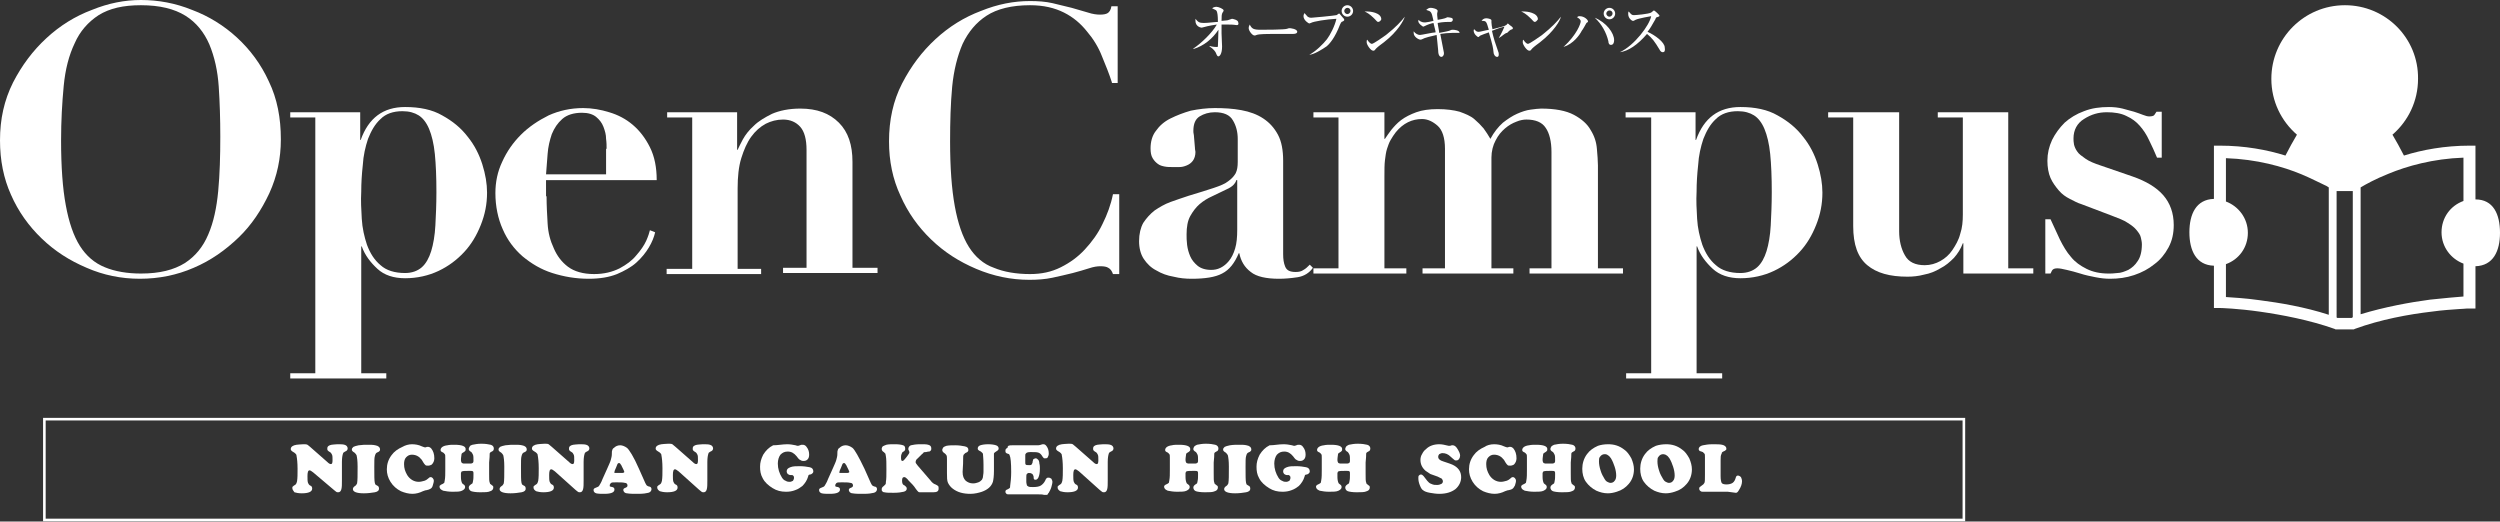 <?xml version="1.0" encoding="utf-8"?>
<!-- Generator: Adobe Illustrator 26.0.3, SVG Export Plug-In . SVG Version: 6.00 Build 0)  -->
<svg version="1.1" xmlns="http://www.w3.org/2000/svg" xmlns:xlink="http://www.w3.org/1999/xlink" x="0px" y="0px"
	 viewBox="0 0 478.9 99.9" style="enable-background:new 0 0 478.9 99.9;" xml:space="preserve">
<rect x="0" y="0" width="478.9" height="99.9" fill="#333333" stroke="none"/>
<style type="text/css">
	.st0{fill:#FFFFFF;}
	.st1{fill:none;stroke:#FFFFFF;stroke-width:0.5;stroke-miterlimit:10;}
</style>
<g id="レイヤー_1">
</g>
<g id="アイコン">
	<path class="st0" d="M474.2,38.2V27.9h-1.1c-4.8,0-9.1,0.8-12.6,1.9c-0.7-1.4-1.5-2.8-2.2-4c3-2.6,4.9-6.4,4.9-10.7
		C463.3,7.3,457,1,449.2,1c-7.8,0-14.1,6.3-14.1,14.1c0,4.3,1.9,8.1,4.9,10.7c-0.7,1.2-1.5,2.6-2.2,4c-3.5-1.1-7.8-1.9-12.6-1.9
		h-1.1v10.2c-3.4,0.1-4.7,2.9-4.7,6.4c0,3.5,1.3,6.3,4.7,6.4V59l1.1,0l0,0c0.3,0,3.5,0.1,7.7,0.7c4.2,0.6,9.5,1.6,14.3,3.3l0.2,0.1
		h3.5l0.2-0.1c4.9-1.8,10.4-2.8,14.7-3.3c2.1-0.3,4-0.4,5.3-0.5c0.6,0,1.2-0.1,1.5-0.1c0.2,0,0.3,0,0.4,0c0,0,0.1,0,0.1,0l0,0l1.1,0
		v-8.1c3.4-0.1,4.7-2.9,4.7-6.4C478.9,41,477.6,38.2,474.2,38.2z M446.1,60.3c-4.6-1.5-9.4-2.3-13.3-2.8c-2.8-0.4-5.1-0.5-6.4-0.6
		v-6.3c2.5-0.9,4.2-3.2,4.2-6s-1.8-5.1-4.2-6v-8.3c5.9,0.2,10.9,1.6,14.5,3.1c1.9,0.8,3.4,1.6,4.5,2.1c0.3,0.1,0.5,0.3,0.7,0.4V60.3
		z M450.7,60.8c-0.1,0-0.1,0-0.2,0.1h-2.7c-0.1,0-0.1,0-0.2-0.1V36.6h3.1V60.8z M471.9,38.5c-2.5,0.9-4.2,3.2-4.2,6s1.8,5.1,4.2,6
		v6.3c-1.3,0.1-3.6,0.3-6.4,0.6c-3.8,0.5-8.7,1.4-13.3,2.8V35.9c1-0.6,2.8-1.6,5.3-2.6c3.6-1.5,8.6-2.9,14.4-3.1V38.5z"/>
</g>
<g id="ページ_x5F_文字">
	<rect x="8.5" y="80.3" class="st1" width="367.7" height="19.3"/>
	<g>
		<g>
			<path class="st0" d="M2.5,15.8c1.7-3.3,3.8-6.1,6.4-8.5c2.6-2.4,5.5-4.2,8.7-5.4C20.8,0.6,23.9,0,27,0c3.3,0,6.6,0.6,9.8,1.9
				c3.2,1.2,6.1,3,8.6,5.3c2.5,2.3,4.6,5.1,6.1,8.4c1.6,3.3,2.3,7,2.3,11.1c0,3.6-0.7,7-2.2,10.3c-1.5,3.2-3.4,6.1-5.9,8.5
				c-2.5,2.4-5.3,4.4-8.6,5.8c-3.2,1.4-6.7,2.1-10.3,2.1c-3.6,0-7-0.7-10.2-2.1c-3.3-1.4-6.1-3.2-8.6-5.6c-2.5-2.4-4.5-5.2-5.9-8.4
				C0.7,34.2,0,30.7,0,26.9C0,22.8,0.8,19.2,2.5,15.8z M12.6,39.3c0.6,3.3,1.5,5.9,2.7,7.8c1.2,1.9,2.8,3.3,4.8,4.1
				c1.9,0.8,4.3,1.2,6.9,1.2c3.6,0,6.3-0.7,8.4-2c2-1.3,3.5-3.1,4.5-5.5c1-2.3,1.6-5.1,1.9-8.3c0.3-3.2,0.4-6.7,0.4-10.4
				c0-3.4-0.1-6.6-0.3-9.6c-0.2-3-0.8-5.7-1.8-8.1c-1-2.3-2.5-4.2-4.6-5.5C33.4,1.7,30.6,1,27,1c-3.4,0-6,0.6-8.1,1.9
				c-2,1.3-3.6,3.1-4.6,5.4c-1.1,2.3-1.8,5-2.1,8.2c-0.3,3.2-0.5,6.6-0.5,10.4C11.7,31.9,12,36.1,12.6,39.3z"/>
			<path class="st0" d="M55.6,22.5v-1H69v5.3h0.1c1.5-4.2,4.3-6.3,8.5-6.3c2.8,0,5.2,0.5,7.1,1.6c2,1.1,3.6,2.4,4.9,4.1
				c1.3,1.6,2.2,3.4,2.8,5.3c0.6,1.9,0.9,3.7,0.9,5.4c0,2.2-0.4,4.2-1.2,6.2c-0.8,2-1.8,3.7-3.2,5.2c-1.4,1.5-3,2.7-4.9,3.6
				c-1.9,0.9-4.1,1.4-6.4,1.4c-2.2,0-4-0.6-5.3-1.8c-1.3-1.2-2.4-2.6-3-4.3h-0.1v24.3H74v1H55.6v-1h4.8v-49H55.6z M69.3,41.9
				c0.1,1.8,0.5,3.5,1,5c0.6,1.6,1.4,2.9,2.6,3.9c1.1,1,2.7,1.5,4.7,1.5c1.3,0,2.4-0.4,3.2-1.1c0.8-0.7,1.4-1.8,1.8-3.1
				c0.4-1.3,0.7-3,0.8-4.9c0.1-1.9,0.2-4,0.2-6.4c0-2.9-0.1-5.3-0.3-7.3c-0.2-2-0.6-3.6-1.1-4.8c-0.5-1.2-1.2-2.1-2-2.6
				c-0.8-0.5-1.8-0.8-3.1-0.8c-1.8,0-3.2,0.5-4.2,1.5c-1.1,1-1.8,2.3-2.4,3.8c-0.5,1.5-0.9,3.2-1,5c-0.2,1.8-0.3,3.5-0.3,5.1
				C69.1,38.5,69.2,40.1,69.3,41.9z"/>
			<path class="st0" d="M104.7,37.6c0,1.7,0.1,3.5,0.2,5.2c0.1,1.8,0.5,3.3,1.2,4.8c0.6,1.4,1.5,2.6,2.7,3.5c1.2,0.9,2.9,1.4,5,1.4
				c1.9,0,3.5-0.4,4.9-1.1c1.3-0.7,2.4-1.5,3.2-2.5c0.8-0.9,1.5-1.9,1.9-2.8c0.4-0.9,0.6-1.6,0.7-2l1,0.4c-0.2,0.9-0.6,1.9-1.2,2.9
				c-0.6,1-1.4,2-2.4,2.9c-1,0.9-2.3,1.6-3.7,2.2c-1.5,0.6-3.3,0.9-5.4,0.9c-2.5,0-4.8-0.4-7-1.1c-2.2-0.7-4-1.8-5.7-3.2
				c-1.6-1.4-2.9-3.1-3.8-5.2c-0.9-2-1.4-4.4-1.4-6.9c0-2.1,0.4-4.1,1.3-6c0.9-2,2.1-3.7,3.6-5.2c1.5-1.5,3.3-2.7,5.3-3.7
				c2-0.9,4.2-1.4,6.6-1.4c1.7,0,3.4,0.3,5,0.8c1.7,0.5,3.2,1.3,4.5,2.4c1.3,1.1,2.4,2.5,3.3,4.3c0.9,1.8,1.3,3.9,1.3,6.3h-21.2
				V37.6z M116.2,28.5c0-0.5,0-1.2-0.1-1.9c0-0.8-0.2-1.5-0.5-2.3c-0.3-0.8-0.8-1.4-1.4-1.9c-0.6-0.5-1.5-0.8-2.7-0.8
				c-1.6,0-2.9,0.4-3.8,1.2c-0.9,0.8-1.5,1.7-2,2.9c-0.4,1.2-0.7,2.4-0.8,3.8c-0.1,1.4-0.2,2.7-0.3,3.9h11.5V28.5z"/>
			<path class="st0" d="M132.6,51.4V22.5h-4.8v-1h13.4v7.2h0.1c0.2-0.4,0.5-1.1,1-2c0.5-0.9,1.2-1.8,2.1-2.6
				c0.9-0.9,2.1-1.6,3.5-2.3c1.4-0.6,3.2-1,5.4-1c3.2,0,5.6,0.9,7.4,2.7c1.8,1.8,2.6,4.3,2.6,7.5v20.3h4.8v1h-18.1v-1h4.5V28.7
				c0-2-0.4-3.5-1.2-4.4c-0.8-0.9-1.9-1.4-3.3-1.4c-1.2,0-2.3,0.3-3.3,0.8c-1.1,0.6-2,1.4-2.8,2.5c-0.8,1.1-1.4,2.5-1.9,4.1
				c-0.5,1.6-0.7,3.6-0.7,5.8v15.4h4.5v1h-18.1v-1H132.6z"/>
			<path class="st0" d="M213,15.8c-0.5-1.6-1.2-3.3-1.9-5c-0.7-1.8-1.7-3.4-2.9-4.8c-1.2-1.5-2.6-2.7-4.4-3.6
				C202,1.5,199.9,1,197.3,1C193.8,1,191,1.7,189,3c-2,1.3-3.5,3.1-4.6,5.4c-1,2.3-1.7,5.1-2,8.2c-0.3,3.2-0.4,6.7-0.4,10.5
				c0,5,0.3,9.1,0.9,12.4c0.6,3.3,1.5,5.9,2.7,7.8c1.2,1.9,2.8,3.3,4.8,4c1.9,0.8,4.3,1.2,6.9,1.2c2.2,0,4.1-0.4,5.9-1.3
				c1.8-0.9,3.3-2,4.6-3.4c1.3-1.4,2.5-3,3.4-4.9c0.9-1.8,1.6-3.7,2-5.7h1.2v15.3h-1.2c-0.2-0.6-0.5-1-0.9-1.2
				c-0.3-0.2-0.8-0.3-1.5-0.3c-0.6,0-1.3,0.1-2.2,0.4c-0.9,0.3-2,0.6-3.1,0.9c-1.2,0.3-2.5,0.6-3.9,0.9c-1.4,0.3-2.9,0.4-4.4,0.4
				c-3.5,0-6.9-0.7-10.2-2.1c-3.3-1.4-6.1-3.2-8.6-5.6c-2.5-2.4-4.5-5.2-5.9-8.4c-1.5-3.2-2.2-6.7-2.2-10.4c0-4.1,0.8-7.8,2.5-11.1
				c1.7-3.3,3.8-6.1,6.4-8.5c2.6-2.4,5.5-4.2,8.7-5.4c3.2-1.3,6.3-1.9,9.4-1.9c1.5,0,3,0.1,4.3,0.4s2.5,0.6,3.7,0.9
				c1.1,0.3,2.1,0.6,3.1,0.9c0.9,0.3,1.7,0.4,2.3,0.4c0.7,0,1.2-0.1,1.5-0.3c0.3-0.2,0.6-0.6,0.7-1.3h1.2v14.7H213z"/>
			<path class="st0" d="M248.6,53.1c-1.3,0.2-2.5,0.3-3.6,0.3c-2.4,0-4.3-0.4-5.4-1.3c-1.2-0.9-1.9-2.1-2.2-3.6h-0.1
				c-0.8,1.9-1.8,3.2-3.2,3.9c-1.3,0.7-3.3,1-5.8,1c-1.2,0-2.3-0.1-3.5-0.4c-1.2-0.2-2.3-0.6-3.3-1.2c-1-0.5-1.8-1.3-2.4-2.2
				c-0.6-0.9-0.9-2.1-0.9-3.4c0-1.4,0.3-2.6,0.8-3.5c0.6-0.9,1.3-1.7,2.2-2.4c0.9-0.6,1.9-1.2,3-1.6c1.1-0.4,2.3-0.8,3.5-1.2
				c2-0.6,3.6-1.1,4.8-1.5c1.2-0.4,2.2-0.8,2.8-1.3c0.7-0.5,1.1-1,1.4-1.5c0.3-0.6,0.4-1.3,0.4-2.2v-4.4c0-1.3-0.3-2.5-0.9-3.5
				c-0.6-1.1-1.8-1.6-3.5-1.6c-1.1,0-2.1,0.3-2.9,0.8c-0.8,0.5-1.2,1.4-1.2,2.8c0,0.1,0,0.4,0.1,0.8c0,0.4,0.1,0.8,0.1,1.2
				c0,0.4,0.1,0.8,0.1,1.2c0,0.4,0.1,0.6,0.1,0.8c0,0.7-0.2,1.3-0.5,1.7c-0.3,0.4-0.7,0.7-1.2,0.9c-0.5,0.2-0.9,0.3-1.4,0.3
				c-0.5,0-0.9,0-1.3,0c-0.5,0-1,0-1.5-0.1c-0.5-0.1-0.9-0.2-1.3-0.5c-0.4-0.3-0.7-0.6-1-1.1c-0.3-0.5-0.4-1.1-0.4-1.9
				c0-1.2,0.3-2.4,1-3.3c0.7-1,1.6-1.8,2.8-2.4c1.2-0.6,2.5-1.1,3.9-1.5c1.5-0.3,3-0.5,4.6-0.5c1.8,0,3.5,0.1,5.1,0.4
				c1.6,0.3,3,0.8,4.2,1.6c1.2,0.8,2.1,1.8,2.8,3.1c0.7,1.3,1,3,1,5v17.9c0,0.9,0.1,1.7,0.4,2.4c0.3,0.7,0.9,1,2,1
				c0.6,0,1.1-0.1,1.5-0.4c0.4-0.2,0.8-0.6,1.2-1l0.6,0.6C250.8,52.3,249.8,52.9,248.6,53.1z M236.8,34.6c-0.1,0.3-0.3,0.6-0.5,0.8
				c-0.3,0.3-0.7,0.6-1.4,0.9c-0.9,0.4-1.8,0.9-2.7,1.3c-0.9,0.4-1.7,0.9-2.4,1.5c-0.7,0.6-1.3,1.4-1.8,2.3
				c-0.5,0.9-0.7,2.1-0.7,3.5c0,0.6,0,1.2,0.1,2c0.1,0.8,0.3,1.5,0.6,2.2c0.3,0.7,0.8,1.3,1.4,1.8c0.6,0.5,1.5,0.8,2.6,0.8
				c0.6,0,1.2-0.1,1.8-0.4c0.6-0.3,1.1-0.7,1.6-1.3c0.5-0.6,0.9-1.4,1.2-2.4c0.3-1,0.4-2.2,0.4-3.6v-9.5H236.8z"/>
			<path class="st0" d="M265.2,21.5v5.1h0.1c0.3-0.5,0.7-1,1.2-1.7c0.5-0.6,1.1-1.3,1.9-1.9c0.8-0.6,1.8-1.1,2.9-1.5
				c1.1-0.4,2.5-0.6,4.1-0.6c1.7,0,3.1,0.2,4.2,0.5c1.1,0.4,2.1,0.8,2.8,1.4c0.7,0.6,1.3,1.2,1.8,1.8c0.5,0.7,0.9,1.3,1.3,2
				c0.7-1.3,1.5-2.3,2.4-3.1c0.9-0.7,1.8-1.3,2.7-1.7c0.9-0.4,1.8-0.7,2.6-0.8c0.8-0.1,1.5-0.2,2-0.2c2.7,0,4.8,0.4,6.3,1.2
				c1.5,0.8,2.6,1.8,3.2,2.9c0.7,1.1,1.1,2.3,1.2,3.6c0.1,1.2,0.2,2.3,0.2,3.2v19.7h4.8v1H293v-1h4.2V29.1c0-2-0.4-3.6-1.1-4.6
				c-0.7-1.1-2-1.6-3.7-1.6c-0.5,0-1.2,0.1-1.9,0.4c-0.8,0.3-1.5,0.7-2.2,1.3c-0.7,0.6-1.3,1.3-1.8,2.3c-0.5,0.9-0.8,2.1-0.8,3.3
				v21.2h4.2v1h-17.4v-1h4.3V28.5c0-2.1-0.5-3.6-1.4-4.4c-0.9-0.8-1.9-1.3-3-1.3c-1.9,0-3.6,0.8-5,2.5c-0.4,0.5-0.7,1-1,1.5
				c-0.3,0.5-0.5,1.1-0.7,1.7c-0.2,0.6-0.3,1.4-0.4,2.2c-0.1,0.8-0.1,1.9-0.1,3.1v17.6h4.2v1h-17.8v-1h4.8V22.5h-4.8v-1H265.2z"/>
			<path class="st0" d="M311.4,22.5v-1h13.4v5.3h0.1c1.5-4.2,4.3-6.3,8.5-6.3c2.8,0,5.2,0.5,7.1,1.6c2,1.1,3.6,2.4,4.9,4.1
				c1.3,1.6,2.2,3.4,2.8,5.3c0.6,1.9,0.9,3.7,0.9,5.4c0,2.2-0.4,4.2-1.2,6.2c-0.8,2-1.8,3.7-3.2,5.2c-1.4,1.5-3,2.7-4.9,3.6
				c-1.9,0.9-4.1,1.4-6.4,1.4c-2.2,0-4-0.6-5.3-1.8c-1.3-1.2-2.4-2.6-3-4.3h-0.1v24.3h4.9v1h-18.4v-1h4.8v-49H311.4z M325.1,41.9
				c0.1,1.8,0.5,3.5,1,5c0.6,1.6,1.4,2.9,2.6,3.9c1.1,1,2.7,1.5,4.7,1.5c1.3,0,2.4-0.4,3.2-1.1c0.8-0.7,1.4-1.8,1.8-3.1
				c0.4-1.3,0.7-3,0.8-4.9c0.1-1.9,0.2-4,0.2-6.4c0-2.9-0.1-5.3-0.3-7.3c-0.2-2-0.6-3.6-1.1-4.8c-0.5-1.2-1.2-2.1-2-2.6
				c-0.8-0.5-1.8-0.8-3.1-0.8c-1.8,0-3.2,0.5-4.2,1.5c-1.1,1-1.8,2.3-2.4,3.8c-0.5,1.5-0.9,3.2-1,5c-0.2,1.8-0.3,3.5-0.3,5.1
				C324.9,38.5,325,40.1,325.1,41.9z"/>
			<path class="st0" d="M363.8,21.5v22.8c0,1.8,0.4,3.4,1.1,4.6c0.7,1.3,2,1.9,3.8,1.9c1.1,0,2.1-0.3,3-0.8c0.9-0.5,1.7-1.2,2.3-2.1
				c0.6-0.9,1.2-1.9,1.5-3.1c0.4-1.2,0.5-2.4,0.5-3.7V22.5h-4.8v-1h13.5v29.9h4.8v1h-13.4v-5.8h-0.1c-0.4,1.1-1,2-1.7,2.8
				c-0.8,0.8-1.6,1.5-2.6,2c-1,0.6-2,1-3.1,1.2c-1.1,0.3-2.2,0.4-3.2,0.4c-3.4,0-5.9-0.7-7.7-2.2c-1.8-1.5-2.7-3.9-2.7-7.5V22.5
				h-4.8v-1H363.8z"/>
			<path class="st0" d="M392.8,42c0.6,1.3,1.2,2.6,1.8,3.9c0.6,1.2,1.3,2.4,2.1,3.3c0.8,1,1.8,1.7,3,2.3c1.2,0.6,2.6,0.9,4.2,0.9
				c0.4,0,1,0,1.7-0.1c0.7,0,1.4-0.3,2.1-0.6c0.7-0.4,1.3-0.9,1.8-1.7c0.5-0.7,0.8-1.8,0.8-3.2c0-0.4-0.1-0.9-0.2-1.3
				c-0.1-0.5-0.4-0.9-0.8-1.4c-0.4-0.5-0.9-0.9-1.7-1.4c-0.7-0.5-1.8-0.9-3.1-1.4l-5.8-2.2c-0.7-0.2-1.4-0.6-2.2-1
				c-0.8-0.4-1.5-0.9-2.1-1.6c-0.6-0.7-1.2-1.5-1.6-2.4c-0.4-0.9-0.6-2.1-0.6-3.3c0-1.4,0.3-2.7,0.9-4c0.6-1.2,1.4-2.3,2.4-3.3
				c1-0.9,2.3-1.7,3.7-2.2c1.5-0.6,3.1-0.8,4.8-0.8c0.9,0,1.8,0.1,2.6,0.3c0.8,0.2,1.5,0.4,2.2,0.6c0.6,0.2,1.2,0.4,1.7,0.6
				c0.5,0.2,0.9,0.3,1.2,0.3c0.5,0,0.9-0.1,1-0.3c0.1-0.2,0.3-0.4,0.4-0.6h1v8.8h-0.9c-0.5-1.2-1-2.3-1.5-3.3
				c-0.5-1.1-1.1-2-1.8-2.8c-0.7-0.8-1.5-1.4-2.6-1.9c-1-0.5-2.3-0.7-3.7-0.7c-1.6,0-3,0.4-4.4,1.3c-1.3,0.8-2,2.1-2,3.7
				c0,0.3,0,0.7,0.1,1.2c0.1,0.4,0.3,0.9,0.6,1.3c0.3,0.5,0.9,0.9,1.6,1.4c0.7,0.5,1.7,0.9,2.9,1.3l6.1,2.1c2.6,0.9,4.6,2.1,5.9,3.6
				c1.3,1.5,2,3.4,2,5.7c0,1.6-0.3,3-1,4.3c-0.7,1.3-1.6,2.4-2.7,3.2c-1.1,0.9-2.4,1.6-3.9,2.1c-1.5,0.5-3,0.7-4.6,0.7
				c-0.9,0-1.8-0.1-2.8-0.3c-1-0.2-2-0.4-2.9-0.7c-0.9-0.3-1.8-0.5-2.6-0.7c-0.8-0.2-1.4-0.3-1.8-0.3c-0.4,0-0.7,0.1-0.8,0.2
				c-0.2,0.1-0.3,0.4-0.5,0.8h-1V42H392.8z"/>
		</g>
	</g>
	<g>
		<path class="st0" d="M59.4,85.6l3.3,2.9c0.3,0.3,0.5,0.4,0.7,0.4c0.2,0,0.3-0.2,0.3-0.7c0-0.6,0-0.9-0.1-1.1
			c-0.1-0.2-0.2-0.4-0.4-0.5c-0.2-0.1-0.3-0.2-0.4-0.3c-0.1-0.1-0.1-0.2-0.1-0.4c0-0.4,0.3-0.6,0.8-0.7c0.2,0,0.6-0.1,1.1-0.1
			c0.7,0,1.1,0,1.4,0.1c0.4,0.1,0.6,0.4,0.6,0.7c0,0.3-0.2,0.5-0.5,0.6c-0.1,0.1-0.2,0.1-0.3,0.2c0,0-0.1,0.1-0.1,0.2
			c-0.1,0.3-0.2,0.8-0.2,1.6v2.1c0,0.3,0,0.8,0,1.4c0,0.8,0,1.3-0.1,1.7c-0.1,0.4-0.3,0.6-0.6,0.6c-0.1,0-0.3,0-0.4-0.1
			c-0.1-0.1-0.3-0.2-0.5-0.4L60,90.5c-0.3-0.2-0.5-0.4-0.7-0.4c-0.3,0-0.4,0.4-0.4,1.1c0,0.6,0,1,0.1,1.3c0.1,0.2,0.2,0.4,0.4,0.5
			c0.3,0.1,0.4,0.3,0.4,0.6c0,0.6-0.7,0.9-2,0.9c-0.6,0-1.1-0.1-1.4-0.2C56.2,94,56,93.8,56,93.5c0-0.1,0-0.3,0.1-0.3
			c0.1-0.1,0.2-0.2,0.4-0.3c0.2-0.1,0.3-0.3,0.4-0.7c0.1-0.6,0.1-1.4,0.1-2.4c0-1.1-0.1-2-0.2-2.5c0-0.2-0.1-0.3-0.2-0.4
			c-0.1-0.1-0.2-0.2-0.4-0.3c-0.2-0.1-0.3-0.2-0.4-0.3c-0.1-0.1-0.1-0.2-0.1-0.3c0-0.4,0.4-0.7,1.1-0.8c0.2,0,0.7-0.1,1.3-0.1
			c0.4,0,0.6,0,0.8,0.1C59,85.3,59.2,85.4,59.4,85.6z"/>
		<path class="st0" d="M70.5,85.2c0.5,0,1,0,1.4,0.1c0.6,0.1,0.9,0.4,0.9,0.8c0,0.1,0,0.2-0.1,0.3c-0.1,0.1-0.2,0.2-0.5,0.3
			c-0.2,0.1-0.3,0.3-0.4,0.7c-0.1,0.3-0.1,1-0.1,2c0,1.7,0,2.7,0.1,3.1c0,0.1,0.1,0.2,0.1,0.3c0.1,0.1,0.2,0.1,0.3,0.2
			c0.3,0.1,0.4,0.3,0.4,0.6c0,0.4-0.3,0.6-0.8,0.7c-0.6,0.1-1.3,0.2-2.1,0.2c-1.4,0-2.1-0.3-2.1-0.8c0-0.2,0.1-0.4,0.4-0.6
			c0.2-0.1,0.3-0.3,0.4-0.5c0.1-0.5,0.1-1.6,0.1-3.2c0-1.1-0.1-1.8-0.2-2.2c-0.1-0.2-0.2-0.3-0.4-0.5c-0.2-0.1-0.3-0.2-0.4-0.3
			c-0.1-0.1-0.1-0.2-0.1-0.3c0-0.2,0.1-0.3,0.3-0.5c0.2-0.1,0.5-0.2,1-0.3C69.4,85.2,69.9,85.2,70.5,85.2z"/>
		<path class="st0" d="M78.9,85.1c0.6,0,1.3,0.1,1.9,0.4c0.3,0.1,0.5,0.2,0.6,0.2c0.1,0,0.2,0,0.4-0.1c0.1,0,0.1,0,0.2,0
			c0.2,0,0.4,0.1,0.6,0.3c0.4,0.5,0.6,1.1,0.6,1.9c0,0.5-0.2,0.9-0.5,1.2c-0.2,0.1-0.4,0.2-0.7,0.2c-0.2,0-0.4,0-0.5-0.1
			c-0.1-0.1-0.3-0.3-0.4-0.5c-0.2-0.3-0.3-0.6-0.5-0.7c-0.1-0.2-0.3-0.3-0.4-0.4c-0.4-0.3-0.9-0.4-1.3-0.4c-0.5,0-0.8,0.2-1.1,0.5
			c-0.3,0.3-0.4,0.8-0.4,1.3c0,0.8,0.2,1.4,0.6,2.1c0.5,0.8,1.3,1.3,2.2,1.3c0.4,0,0.7-0.1,1.1-0.2c0.3-0.1,0.6-0.3,0.8-0.5
			c0.2-0.2,0.3-0.2,0.4-0.2c0.2,0,0.3,0.1,0.4,0.2c0.1,0.1,0.2,0.3,0.2,0.5c0,0.3-0.1,0.5-0.2,0.9s-0.3,0.6-0.6,0.7
			c-0.1,0.1-0.3,0.1-0.6,0.2c-0.2,0-0.4,0.1-0.7,0.2c-0.6,0.3-1.3,0.5-2,0.5c-0.7,0-1.5-0.2-2.2-0.5c-0.8-0.4-1.5-1-2-1.8
			c-0.5-0.8-0.7-1.6-0.7-2.4c0-1,0.3-1.9,0.9-2.7c0.5-0.7,1.2-1.2,2.1-1.6C77.6,85.3,78.3,85.1,78.9,85.1z"/>
		<path class="st0" d="M87.1,85.2c1.4,0,2.1,0.3,2.1,0.8c0,0.2,0,0.3-0.1,0.4c-0.1,0.1-0.2,0.2-0.4,0.3c-0.2,0.1-0.3,0.2-0.3,0.4
			c0,0.2-0.1,0.5-0.1,1c0,0.3,0.1,0.5,0.2,0.6c0.1,0,0.2,0.1,0.3,0.1c0.1,0,0.4,0,0.9,0c0.5,0,0.7,0,0.8-0.1c0.1,0,0.2-0.2,0.2-0.4
			c0-0.6,0-1-0.1-1.2c-0.1-0.2-0.2-0.4-0.3-0.5c-0.2-0.1-0.3-0.2-0.4-0.3c-0.1-0.1-0.1-0.2-0.1-0.3c0-0.2,0.1-0.3,0.2-0.5
			s0.3-0.2,0.5-0.3c0.5-0.1,1-0.2,1.7-0.2c0.8,0,1.4,0.1,1.8,0.2c0.4,0.1,0.6,0.4,0.6,0.7c0,0.3-0.1,0.5-0.4,0.6
			c-0.2,0.1-0.3,0.2-0.3,0.2c-0.1,0.1-0.1,0.2-0.1,0.4c0,0.1,0,0.6-0.1,1.5c0,0.9,0,1.6,0,2.1c0,0.9,0,1.5,0.1,1.7
			c0,0.1,0.1,0.2,0.1,0.3c0,0,0.2,0.1,0.4,0.3c0.2,0.1,0.2,0.2,0.2,0.4c0,0.3-0.2,0.6-0.6,0.7c-0.4,0.2-1,0.2-1.9,0.2
			c-0.8,0-1.4-0.1-1.7-0.2c-0.3-0.1-0.5-0.4-0.5-0.7c0-0.2,0.1-0.4,0.4-0.6c0.1-0.1,0.2-0.1,0.3-0.2c0-0.1,0.1-0.2,0.1-0.4
			c0.1-0.4,0.1-0.8,0.1-1.4c0-0.3,0-0.4-0.1-0.5c-0.1-0.1-0.3-0.1-0.6-0.1c-0.8,0-1.3,0-1.5,0.1c-0.1,0-0.1,0.1-0.2,0.3
			c0,0.2,0,0.5,0,0.8c0,0.5,0.1,0.9,0.2,1.1c0,0.1,0.2,0.2,0.3,0.3c0.2,0.1,0.3,0.3,0.3,0.5c0,0.3-0.2,0.5-0.6,0.7
			c-0.4,0.2-1,0.2-1.8,0.2c-0.7,0-1.3-0.1-1.8-0.2c-0.2-0.1-0.4-0.2-0.5-0.3s-0.2-0.3-0.2-0.4c0-0.1,0-0.3,0.1-0.3
			c0.1-0.1,0.2-0.2,0.5-0.3c0.1-0.1,0.2-0.1,0.3-0.2c0-0.1,0.1-0.3,0.1-0.5c0.1-0.5,0.1-1.2,0.1-2c0-0.2,0-0.3,0-0.5
			c0-1.1,0-1.7,0-1.8c0-0.4,0-0.6-0.1-0.7c-0.1-0.1-0.2-0.3-0.5-0.4c-0.2-0.1-0.3-0.2-0.3-0.4c0-0.4,0.4-0.8,1.3-0.9
			C86.1,85.2,86.6,85.2,87.1,85.2z"/>
		<path class="st0" d="M98.6,85.2c0.5,0,1,0,1.4,0.1c0.6,0.1,0.9,0.4,0.9,0.8c0,0.1,0,0.2-0.1,0.3c-0.1,0.1-0.2,0.2-0.5,0.3
			c-0.2,0.1-0.3,0.3-0.4,0.7c-0.1,0.3-0.1,1-0.1,2c0,1.7,0,2.7,0.1,3.1c0,0.1,0.1,0.2,0.1,0.3c0.1,0.1,0.2,0.1,0.3,0.2
			c0.3,0.1,0.4,0.3,0.4,0.6c0,0.4-0.3,0.6-0.8,0.7c-0.6,0.1-1.3,0.2-2.1,0.2c-1.4,0-2.1-0.3-2.1-0.8c0-0.2,0.1-0.4,0.4-0.6
			c0.2-0.1,0.3-0.3,0.4-0.5c0.1-0.5,0.1-1.6,0.1-3.2c0-1.1-0.1-1.8-0.2-2.2c-0.1-0.2-0.2-0.3-0.4-0.5c-0.2-0.1-0.3-0.2-0.4-0.3
			c-0.1-0.1-0.1-0.2-0.1-0.3c0-0.2,0.1-0.3,0.3-0.5c0.2-0.1,0.5-0.2,1-0.3C97.5,85.2,98.1,85.2,98.6,85.2z"/>
		<path class="st0" d="M105.7,85.6l3.3,2.9c0.3,0.3,0.5,0.4,0.7,0.4c0.2,0,0.3-0.2,0.3-0.7c0-0.6,0-0.9-0.1-1.1
			c-0.1-0.2-0.2-0.4-0.4-0.5c-0.2-0.1-0.3-0.2-0.4-0.3c-0.1-0.1-0.1-0.2-0.1-0.4c0-0.4,0.3-0.6,0.8-0.7c0.2,0,0.6-0.1,1.1-0.1
			c0.7,0,1.1,0,1.4,0.1c0.4,0.1,0.6,0.4,0.6,0.7c0,0.3-0.2,0.5-0.5,0.6c-0.1,0.1-0.2,0.1-0.3,0.2c0,0-0.1,0.1-0.1,0.2
			c-0.1,0.3-0.2,0.8-0.2,1.6v2.1c0,0.3,0,0.8,0,1.4c0,0.8,0,1.3-0.1,1.7c-0.1,0.4-0.3,0.6-0.6,0.6c-0.1,0-0.3,0-0.4-0.1
			c-0.1-0.1-0.3-0.2-0.5-0.4l-3.9-3.5c-0.3-0.2-0.5-0.4-0.7-0.4c-0.3,0-0.4,0.4-0.4,1.1c0,0.6,0,1,0.1,1.3c0.1,0.2,0.2,0.4,0.4,0.5
			c0.3,0.1,0.4,0.3,0.4,0.6c0,0.6-0.7,0.9-2,0.9c-0.6,0-1.1-0.1-1.4-0.2c-0.3-0.2-0.5-0.4-0.5-0.7c0-0.1,0-0.3,0.1-0.3
			c0.1-0.1,0.2-0.2,0.4-0.3c0.2-0.1,0.3-0.3,0.4-0.7c0.1-0.6,0.1-1.4,0.1-2.4c0-1.1-0.1-2-0.2-2.5c0-0.2-0.1-0.3-0.2-0.4
			c-0.1-0.1-0.2-0.2-0.4-0.3c-0.2-0.1-0.3-0.2-0.4-0.3c-0.1-0.1-0.1-0.2-0.1-0.3c0-0.4,0.4-0.7,1.1-0.8c0.2,0,0.7-0.1,1.3-0.1
			c0.4,0,0.6,0,0.8,0.1C105.3,85.3,105.5,85.4,105.7,85.6z"/>
		<path class="st0" d="M122.4,89.8l1.2,2.7c0.1,0.2,0.2,0.4,0.3,0.5c0.1,0.1,0.2,0.1,0.4,0.2c0.3,0,0.5,0.2,0.5,0.5
			c0,0.3-0.2,0.6-0.6,0.7c-0.4,0.1-1,0.2-1.9,0.2c-1,0-1.7,0-2.2-0.1c-0.2,0-0.4-0.1-0.5-0.2c-0.1-0.1-0.2-0.3-0.2-0.4
			c0-0.1,0-0.2,0.1-0.3c0.1-0.1,0.2-0.1,0.4-0.2c0.2-0.1,0.3-0.2,0.3-0.4c0-0.3-0.2-0.5-0.5-0.5c-0.4-0.1-0.9-0.1-1.6-0.1
			c-0.6,0-0.9,0-1,0.1c-0.1,0-0.1,0.1-0.2,0.2c-0.1,0.1-0.1,0.2-0.1,0.3c0,0.1,0,0.2,0.1,0.2c0,0,0.2,0.1,0.4,0.1
			c0.3,0.1,0.4,0.2,0.4,0.5c0,0.5-0.6,0.8-1.9,0.8c-0.7,0-1.2,0-1.6-0.1c-0.3-0.1-0.5-0.3-0.5-0.6c0-0.1,0-0.2,0.1-0.3
			c0.1-0.1,0.2-0.1,0.4-0.2c0.3-0.1,0.5-0.2,0.6-0.4c0.1-0.2,0.4-0.6,0.6-1.2l0.9-2c0.3-0.7,0.6-1.3,0.7-1.7
			c0.1-0.4,0.2-0.7,0.2-1.1c0-0.4,0-0.6,0.1-0.8c0-0.1,0.1-0.3,0.3-0.4c0.3-0.3,0.7-0.5,1.2-0.5c0.4,0,0.9,0.2,1.3,0.5
			C120.5,86.1,121.4,87.5,122.4,89.8z M117.9,90.6h1.3c0.2,0,0.4-0.1,0.4-0.2c0-0.1-0.2-0.5-0.5-1.1c-0.1-0.3-0.3-0.4-0.3-0.5
			c-0.1-0.1-0.2-0.1-0.2-0.1c-0.2,0-0.3,0.1-0.4,0.4c0,0-0.1,0.2-0.2,0.5c-0.2,0.4-0.3,0.7-0.3,0.8
			C117.6,90.5,117.7,90.6,117.9,90.6z"/>
		<path class="st0" d="M129.4,85.6l3.3,2.9c0.3,0.3,0.5,0.4,0.7,0.4c0.2,0,0.3-0.2,0.3-0.7c0-0.6,0-0.9-0.1-1.1
			c-0.1-0.2-0.2-0.4-0.4-0.5c-0.2-0.1-0.3-0.2-0.4-0.3c-0.1-0.1-0.1-0.2-0.1-0.4c0-0.4,0.3-0.6,0.8-0.7c0.2,0,0.6-0.1,1.1-0.1
			c0.7,0,1.1,0,1.4,0.1c0.4,0.1,0.6,0.4,0.6,0.7c0,0.3-0.2,0.5-0.5,0.6c-0.1,0.1-0.2,0.1-0.3,0.2c0,0-0.1,0.1-0.1,0.2
			c-0.1,0.3-0.2,0.8-0.2,1.6v2.1c0,0.3,0,0.8,0,1.4c0,0.8,0,1.3-0.1,1.7c-0.1,0.4-0.3,0.6-0.6,0.6c-0.1,0-0.3,0-0.4-0.1
			c-0.1-0.1-0.3-0.2-0.5-0.4l-3.9-3.5c-0.3-0.2-0.5-0.4-0.7-0.4c-0.3,0-0.4,0.4-0.4,1.1c0,0.6,0,1,0.1,1.3c0.1,0.2,0.2,0.4,0.4,0.5
			c0.3,0.1,0.4,0.3,0.4,0.6c0,0.6-0.7,0.9-2,0.9c-0.6,0-1.1-0.1-1.4-0.2c-0.3-0.2-0.5-0.4-0.5-0.7c0-0.1,0-0.3,0.1-0.3
			c0.1-0.1,0.2-0.2,0.4-0.3c0.2-0.1,0.3-0.3,0.4-0.7c0.1-0.6,0.1-1.4,0.1-2.4c0-1.1-0.1-2-0.2-2.5c0-0.2-0.1-0.3-0.2-0.4
			c-0.1-0.1-0.2-0.2-0.4-0.3c-0.2-0.1-0.3-0.2-0.4-0.3c-0.1-0.1-0.1-0.2-0.1-0.3c0-0.4,0.4-0.7,1.1-0.8c0.2,0,0.7-0.1,1.3-0.1
			c0.4,0,0.6,0,0.8,0.1C129,85.3,129.2,85.4,129.4,85.6z"/>
		<path class="st0" d="M150.8,85.1c0.6,0,1.1,0.1,1.6,0.2c0.2,0.1,0.4,0.1,0.5,0.1c0.1,0,0.3-0.1,0.6-0.2c0.1,0,0.2,0,0.3,0
			c0.2,0,0.5,0.1,0.7,0.4c0.4,0.5,0.5,1,0.5,1.5c0,0.4-0.1,0.7-0.3,0.9c-0.2,0.2-0.4,0.3-0.8,0.3c-0.3,0-0.5-0.1-0.8-0.3
			c-0.1-0.1-0.3-0.3-0.5-0.6c-0.5-0.6-1-0.9-1.7-0.9c-0.6,0-1,0.2-1.4,0.6c-0.3,0.4-0.5,1-0.5,1.7c0,1,0.3,1.9,0.8,2.7
			c0.2,0.3,0.4,0.5,0.7,0.6c0.3,0.2,0.6,0.2,0.8,0.2c0.2,0,0.4-0.1,0.6-0.2c0.1-0.2,0.2-0.3,0.2-0.6c0-0.2-0.1-0.4-0.2-0.4
			c0,0-0.1-0.1-0.1-0.1c0,0-0.2,0-0.4,0c-0.2,0-0.3-0.1-0.5-0.2c-0.1-0.1-0.2-0.3-0.2-0.5c0-0.4,0.2-0.6,0.7-0.8
			c0.5-0.2,1.1-0.2,1.8-0.2c0.7,0,1.4,0.1,1.9,0.2c0.5,0.1,0.7,0.4,0.7,0.8c0,0.2-0.1,0.3-0.2,0.4c-0.1,0.1-0.3,0.2-0.4,0.2
			c-0.2,0-0.3,0.1-0.3,0.1c0,0-0.1,0.2-0.1,0.3c-0.2,0.7-0.6,1.3-1.1,1.8c-0.4,0.3-0.8,0.6-1.4,0.8c-0.5,0.2-1.1,0.3-1.7,0.3
			c-1,0-1.8-0.2-2.6-0.7c-0.8-0.5-1.5-1.1-1.9-1.9c-0.4-0.7-0.5-1.4-0.5-2.2c0-0.8,0.2-1.5,0.6-2.3c0.5-0.8,1.1-1.4,1.9-1.8
			C149,85.3,149.9,85.1,150.8,85.1z"/>
		<path class="st0" d="M165.6,89.8l1.2,2.7c0.1,0.2,0.2,0.4,0.3,0.5c0.1,0.1,0.2,0.1,0.4,0.2c0.3,0,0.5,0.2,0.5,0.5
			c0,0.3-0.2,0.6-0.6,0.7c-0.4,0.1-1,0.2-1.9,0.2c-1,0-1.7,0-2.2-0.1c-0.2,0-0.4-0.1-0.5-0.2c-0.1-0.1-0.2-0.3-0.2-0.4
			c0-0.1,0-0.2,0.1-0.3c0.1-0.1,0.2-0.1,0.4-0.2c0.2-0.1,0.3-0.2,0.3-0.4c0-0.3-0.2-0.5-0.5-0.5c-0.4-0.1-0.9-0.1-1.6-0.1
			c-0.6,0-0.9,0-1,0.1c-0.1,0-0.1,0.1-0.2,0.2c-0.1,0.1-0.1,0.2-0.1,0.3c0,0.1,0,0.2,0.1,0.2c0,0,0.2,0.1,0.4,0.1
			c0.3,0.1,0.4,0.2,0.4,0.5c0,0.5-0.6,0.8-1.9,0.8c-0.7,0-1.2,0-1.6-0.1c-0.3-0.1-0.5-0.3-0.5-0.6c0-0.1,0-0.2,0.1-0.3
			c0.1-0.1,0.2-0.1,0.4-0.2c0.3-0.1,0.5-0.2,0.6-0.4c0.1-0.2,0.4-0.6,0.6-1.2l0.9-2c0.3-0.7,0.6-1.3,0.7-1.7
			c0.1-0.4,0.2-0.7,0.2-1.1c0-0.4,0-0.6,0.1-0.8c0-0.1,0.1-0.3,0.3-0.4c0.3-0.3,0.7-0.5,1.2-0.5c0.4,0,0.9,0.2,1.3,0.5
			C163.7,86.1,164.5,87.5,165.6,89.8z M161,90.6h1.3c0.2,0,0.4-0.1,0.4-0.2c0-0.1-0.2-0.5-0.5-1.1c-0.1-0.3-0.3-0.4-0.3-0.5
			c-0.1-0.1-0.2-0.1-0.2-0.1c-0.2,0-0.3,0.1-0.4,0.4c0,0-0.1,0.2-0.2,0.5c-0.2,0.4-0.3,0.7-0.3,0.8C160.7,90.5,160.8,90.6,161,90.6z
			"/>
		<path class="st0" d="M176.5,87.1l-0.7,0.7c-0.3,0.2-0.4,0.5-0.4,0.7c0,0.1,0,0.2,0.1,0.3c0.1,0.1,0.2,0.3,0.3,0.4l2.5,2.9
			c0.2,0.3,0.4,0.4,0.5,0.5c0.1,0.1,0.2,0.1,0.4,0.2c0.2,0.1,0.4,0.2,0.5,0.3c0.1,0.1,0.1,0.3,0.1,0.5c0,0.5-0.3,0.7-1,0.7h-2.5
			c-0.2,0-0.3,0-0.4-0.1c-0.1-0.1-0.3-0.3-0.5-0.6c-0.3-0.5-0.8-1-1.4-1.6c-0.2-0.3-0.4-0.4-0.5-0.5c-0.1-0.1-0.2-0.1-0.3-0.1
			c-0.3,0-0.4,0.2-0.4,0.7c0,0.4,0.1,0.7,0.3,0.8c0,0,0.1,0.1,0.2,0.1c0.2,0.2,0.4,0.3,0.4,0.6c0,0.3-0.2,0.5-0.6,0.6
			s-1,0.2-1.9,0.2c-0.8,0-1.4,0-1.8-0.1c-0.2,0-0.3-0.1-0.4-0.2c-0.1-0.1-0.1-0.2-0.1-0.4c0-0.2,0.1-0.4,0.4-0.6
			c0.1-0.1,0.2-0.2,0.3-0.3c0.1-0.1,0.1-0.3,0.1-0.5c0.1-0.5,0.1-1.3,0.1-2.3c0-1.2,0-2.1-0.1-2.6c0-0.2-0.1-0.4-0.1-0.5
			c-0.1-0.1-0.2-0.2-0.3-0.3c-0.2-0.1-0.4-0.3-0.4-0.6c0-0.2,0.1-0.4,0.2-0.5c0.2-0.1,0.4-0.2,0.7-0.3c0.4-0.1,1-0.1,1.7-0.1
			c0.7,0,1.2,0.1,1.5,0.2c0.3,0.1,0.4,0.3,0.4,0.7c0,0.1,0,0.2-0.1,0.3c0,0.1-0.2,0.2-0.4,0.3c-0.1,0.1-0.1,0.2-0.2,0.4
			c-0.1,0.2-0.1,0.5-0.1,0.7c0,0.4,0.1,0.6,0.2,0.6c0.1,0,0.2,0,0.3-0.1c0.1-0.1,0.3-0.3,0.6-0.7c0.3-0.4,0.5-0.7,0.5-0.8
			c0-0.1,0-0.2-0.1-0.4c-0.1-0.1-0.1-0.2-0.1-0.3c0-0.3,0.2-0.6,0.5-0.7c0.4-0.1,1-0.2,1.8-0.2c0.7,0,1.2,0,1.5,0.1
			c0.4,0.1,0.6,0.3,0.6,0.7c0,0.1,0,0.3-0.1,0.4c-0.1,0.1-0.2,0.2-0.3,0.2c-0.1,0-0.3,0-0.6,0.1c-0.2,0-0.4,0-0.5,0.1
			C176.9,86.8,176.7,86.9,176.5,87.1z"/>
		<path class="st0" d="M190.4,88.6v1.6c0,1-0.1,1.7-0.2,2.1c-0.3,0.9-1,1.5-2.1,1.9c-0.6,0.2-1.4,0.4-2.2,0.4c-1.4,0-2.5-0.3-3.4-1
			c-0.4-0.3-0.7-0.7-0.9-1.1c-0.2-0.4-0.2-1.1-0.2-1.9c0-0.3,0-0.8,0-1.6c0-0.5,0-0.9,0-1c0-0.4,0-0.6-0.1-0.8
			c-0.1-0.1-0.2-0.3-0.4-0.4c-0.3-0.2-0.4-0.4-0.4-0.6c0-0.2,0.1-0.3,0.2-0.5c0.1-0.1,0.3-0.2,0.6-0.3c0.5-0.1,1.1-0.1,1.7-0.1
			c0.7,0,1.3,0.1,1.8,0.2c0.5,0.1,0.7,0.3,0.7,0.7c0,0.2-0.1,0.3-0.2,0.4c0,0-0.2,0.1-0.4,0.2c-0.1,0.1-0.2,0.2-0.3,0.3
			c-0.1,0.2-0.1,0.4-0.1,0.8c0,0.4,0,1.2-0.1,2.5c0,0.8,0.2,1.3,0.6,1.7c0.4,0.3,0.8,0.5,1.4,0.5c0.4,0,0.7-0.1,1-0.2
			c0.3-0.1,0.5-0.3,0.7-0.5c0.1-0.2,0.2-0.4,0.2-0.6c0-0.2,0.1-0.5,0.1-0.9v-1.4c0-1.1-0.1-1.8-0.1-2c0-0.2-0.2-0.3-0.4-0.5
			c-0.2-0.1-0.4-0.2-0.5-0.3c-0.1-0.1-0.1-0.2-0.1-0.3c0-0.3,0.2-0.5,0.5-0.6c0.3-0.1,0.8-0.2,1.5-0.2c0.7,0,1.2,0.1,1.5,0.2
			c0.3,0.1,0.5,0.3,0.5,0.6c0,0.1,0,0.2-0.1,0.3c-0.1,0.1-0.2,0.2-0.4,0.3c-0.2,0.1-0.4,0.3-0.4,0.4
			C190.4,87.1,190.4,87.6,190.4,88.6z"/>
		<path class="st0" d="M193.9,85.3h3.4c0.7,0,1.2,0,1.5,0c0.3,0,0.6-0.1,0.9-0.2c0.1,0,0.2,0,0.2,0c0.2,0,0.4,0.1,0.6,0.4
			c0.3,0.4,0.4,0.9,0.4,1.4c0,0.3-0.1,0.5-0.2,0.7c-0.1,0.2-0.3,0.2-0.5,0.2c-0.1,0-0.3,0-0.3-0.1c-0.1-0.1-0.2-0.2-0.3-0.4
			c-0.2-0.3-0.4-0.5-0.7-0.6c-0.3-0.1-0.8-0.1-1.5-0.1c-0.5,0-0.8,0.1-0.9,0.3c-0.1,0.1-0.1,0.2-0.1,0.4c0,0.2,0,0.6,0,1.2
			c0,0.3,0,0.4,0.1,0.5c0.1,0.1,0.3,0.1,0.7,0.1c0.2,0,0.3,0,0.4-0.1c0.1-0.1,0.1-0.2,0.2-0.4c0-0.3,0.1-0.4,0.1-0.5
			c0-0.1,0.1-0.2,0.2-0.2c0.1-0.1,0.2-0.1,0.3-0.1c0.2,0,0.3,0.1,0.5,0.3c0.1,0.1,0.2,0.4,0.2,0.7c0.1,0.3,0.1,0.7,0.1,1
			c0,0.7-0.1,1.3-0.3,1.7c-0.1,0.2-0.3,0.4-0.5,0.4c-0.1,0-0.3,0-0.3-0.1c-0.1-0.1-0.1-0.2-0.1-0.5c-0.1-0.5-0.4-0.7-0.9-0.7
			c-0.2,0-0.3,0.1-0.4,0.2c-0.1,0.1-0.1,0.4-0.1,0.7c0,0.2,0,0.5,0,0.8c0,0.3,0.1,0.5,0.1,0.6c0,0.1,0.1,0.2,0.3,0.3
			c0.2,0.1,0.5,0.1,0.9,0.1c0.7,0,1.2-0.1,1.5-0.3c0.3-0.2,0.6-0.5,0.8-0.9c0.1-0.3,0.2-0.4,0.3-0.5c0.1-0.1,0.2-0.1,0.4-0.1
			c0.2,0,0.3,0.1,0.5,0.2c0.1,0.2,0.2,0.4,0.2,0.6c0,0.3-0.1,0.6-0.2,1c-0.1,0.4-0.3,0.7-0.5,1.1c-0.1,0.1-0.2,0.2-0.2,0.3
			c-0.1,0.1-0.1,0.1-0.3,0.1c-0.1,0-0.2,0-0.4,0c-0.3-0.1-0.7-0.1-1.1-0.1h-5.6c-0.2,0-0.4,0-0.5-0.1c-0.1-0.1-0.2-0.2-0.2-0.4
			c0-0.1,0-0.2,0.1-0.3c0.1-0.1,0.2-0.1,0.4-0.2c0.1-0.1,0.2-0.1,0.3-0.2c0.1-0.1,0.1-0.2,0.1-0.4c0.1-0.7,0.2-1.6,0.2-2.7
			c0-1.7-0.1-2.8-0.3-3.2c0-0.1-0.1-0.1-0.1-0.2c-0.1,0-0.2-0.1-0.3-0.1c-0.3-0.1-0.4-0.2-0.4-0.5c0-0.1,0-0.3,0.1-0.4
			c0.1-0.1,0.2-0.2,0.3-0.2C193,85.3,193.4,85.3,193.9,85.3z"/>
		<path class="st0" d="M206.1,85.6l3.3,2.9c0.3,0.3,0.5,0.4,0.7,0.4c0.2,0,0.3-0.2,0.3-0.7c0-0.6,0-0.9-0.1-1.1
			c-0.1-0.2-0.2-0.4-0.4-0.5c-0.2-0.1-0.3-0.2-0.4-0.3c-0.1-0.1-0.1-0.2-0.1-0.4c0-0.4,0.3-0.6,0.8-0.7c0.2,0,0.6-0.1,1.1-0.1
			c0.7,0,1.1,0,1.4,0.1c0.4,0.1,0.6,0.4,0.6,0.7c0,0.3-0.2,0.5-0.5,0.6c-0.1,0.1-0.2,0.1-0.3,0.2c0,0-0.1,0.1-0.1,0.2
			c-0.1,0.3-0.2,0.8-0.2,1.6v2.1c0,0.3,0,0.8,0,1.4c0,0.8,0,1.3-0.1,1.7c-0.1,0.4-0.3,0.6-0.6,0.6c-0.1,0-0.3,0-0.4-0.1
			c-0.1-0.1-0.3-0.2-0.5-0.4l-3.9-3.5c-0.3-0.2-0.5-0.4-0.7-0.4c-0.3,0-0.4,0.4-0.4,1.1c0,0.6,0,1,0.1,1.3c0.1,0.2,0.2,0.4,0.4,0.5
			c0.3,0.1,0.4,0.3,0.4,0.6c0,0.6-0.7,0.9-2,0.9c-0.6,0-1.1-0.1-1.4-0.2c-0.3-0.2-0.5-0.4-0.5-0.7c0-0.1,0-0.3,0.1-0.3
			c0.1-0.1,0.2-0.2,0.4-0.3c0.2-0.1,0.3-0.3,0.4-0.7c0.1-0.6,0.1-1.4,0.1-2.4c0-1.1-0.1-2-0.2-2.5c0-0.2-0.1-0.3-0.2-0.4
			c-0.1-0.1-0.2-0.2-0.4-0.3c-0.2-0.1-0.3-0.2-0.4-0.3c-0.1-0.1-0.1-0.2-0.1-0.3c0-0.4,0.4-0.7,1.1-0.8c0.2,0,0.7-0.1,1.3-0.1
			c0.4,0,0.6,0,0.8,0.1C205.7,85.3,205.9,85.4,206.1,85.6z"/>
		<path class="st0" d="M225.9,85.2c1.4,0,2.1,0.3,2.1,0.8c0,0.2,0,0.3-0.1,0.4c-0.1,0.1-0.2,0.2-0.4,0.3c-0.2,0.1-0.3,0.2-0.3,0.4
			c0,0.2-0.1,0.5-0.1,1c0,0.3,0.1,0.5,0.2,0.6c0.1,0,0.2,0.1,0.3,0.1c0.1,0,0.4,0,0.9,0c0.5,0,0.7,0,0.8-0.1c0.1,0,0.2-0.2,0.2-0.4
			c0-0.6,0-1-0.1-1.2s-0.2-0.4-0.3-0.5c-0.2-0.1-0.3-0.2-0.4-0.3c-0.1-0.1-0.1-0.2-0.1-0.3c0-0.2,0.1-0.3,0.2-0.5
			c0.1-0.1,0.3-0.2,0.5-0.3c0.5-0.1,1-0.2,1.7-0.2c0.8,0,1.4,0.1,1.8,0.2c0.4,0.1,0.6,0.4,0.6,0.7c0,0.3-0.1,0.5-0.4,0.6
			c-0.2,0.1-0.3,0.2-0.3,0.2c-0.1,0.1-0.1,0.2-0.1,0.4c0,0.1,0,0.6-0.1,1.5c0,0.9,0,1.6,0,2.1c0,0.9,0,1.5,0.1,1.7
			c0,0.1,0.1,0.2,0.1,0.3c0,0,0.2,0.1,0.4,0.3c0.2,0.1,0.2,0.2,0.2,0.4c0,0.3-0.2,0.6-0.6,0.7c-0.4,0.2-1,0.2-1.9,0.2
			c-0.8,0-1.4-0.1-1.7-0.2c-0.3-0.1-0.5-0.4-0.5-0.7c0-0.2,0.1-0.4,0.4-0.6c0.1-0.1,0.2-0.1,0.3-0.2c0-0.1,0.1-0.2,0.1-0.4
			c0.1-0.4,0.1-0.8,0.1-1.4c0-0.3,0-0.4-0.1-0.5c-0.1-0.1-0.3-0.1-0.6-0.1c-0.8,0-1.3,0-1.5,0.1c-0.1,0-0.1,0.1-0.2,0.3
			c0,0.2,0,0.5,0,0.8c0,0.5,0.1,0.9,0.2,1.1c0,0.1,0.2,0.2,0.3,0.3c0.2,0.1,0.3,0.3,0.3,0.5c0,0.3-0.2,0.5-0.6,0.7
			c-0.4,0.2-1,0.2-1.8,0.2c-0.7,0-1.3-0.1-1.8-0.2c-0.2-0.1-0.4-0.2-0.5-0.3s-0.2-0.3-0.2-0.4c0-0.1,0-0.3,0.1-0.3
			c0.1-0.1,0.2-0.2,0.5-0.3c0.1-0.1,0.2-0.1,0.3-0.2c0-0.1,0.1-0.3,0.1-0.5c0.1-0.5,0.1-1.2,0.1-2c0-0.2,0-0.3,0-0.5
			c0-1.1,0-1.7,0-1.8c0-0.4,0-0.6-0.1-0.7c-0.1-0.1-0.2-0.3-0.5-0.4c-0.2-0.1-0.3-0.2-0.3-0.4c0-0.4,0.4-0.8,1.3-0.9
			C224.8,85.2,225.4,85.2,225.9,85.2z"/>
		<path class="st0" d="M237.4,85.2c0.5,0,1,0,1.4,0.1c0.6,0.1,0.9,0.4,0.9,0.8c0,0.1,0,0.2-0.1,0.3c-0.1,0.1-0.2,0.2-0.5,0.3
			c-0.2,0.1-0.3,0.3-0.4,0.7c-0.1,0.3-0.1,1-0.1,2c0,1.7,0,2.7,0.1,3.1c0,0.1,0.1,0.2,0.1,0.3c0.1,0.1,0.2,0.1,0.3,0.2
			c0.3,0.1,0.4,0.3,0.4,0.6c0,0.4-0.3,0.6-0.8,0.7c-0.6,0.1-1.3,0.2-2.1,0.2c-1.4,0-2.1-0.3-2.1-0.8c0-0.2,0.1-0.4,0.4-0.6
			c0.2-0.1,0.3-0.3,0.4-0.5c0.1-0.5,0.1-1.6,0.1-3.2c0-1.1-0.1-1.8-0.2-2.2c-0.1-0.2-0.2-0.3-0.4-0.5c-0.2-0.1-0.3-0.2-0.4-0.3
			c-0.1-0.1-0.1-0.2-0.1-0.3c0-0.2,0.1-0.3,0.3-0.5c0.2-0.1,0.5-0.2,1-0.3C236.2,85.2,236.8,85.2,237.4,85.2z"/>
		<path class="st0" d="M245.9,85.1c0.6,0,1.1,0.1,1.6,0.2c0.2,0.1,0.4,0.1,0.5,0.1c0.1,0,0.3-0.1,0.6-0.2c0.1,0,0.2,0,0.3,0
			c0.2,0,0.5,0.1,0.7,0.4c0.4,0.5,0.5,1,0.5,1.5c0,0.4-0.1,0.7-0.3,0.9c-0.2,0.2-0.4,0.3-0.8,0.3c-0.3,0-0.5-0.1-0.8-0.3
			c-0.1-0.1-0.3-0.3-0.5-0.6c-0.5-0.6-1-0.9-1.7-0.9c-0.6,0-1,0.2-1.4,0.6c-0.3,0.4-0.5,1-0.5,1.7c0,1,0.3,1.9,0.8,2.7
			c0.2,0.3,0.4,0.5,0.7,0.6c0.3,0.2,0.6,0.2,0.8,0.2c0.2,0,0.4-0.1,0.6-0.2c0.1-0.2,0.2-0.3,0.2-0.6c0-0.2-0.1-0.4-0.2-0.4
			c0,0-0.1-0.1-0.1-0.1c0,0-0.2,0-0.4,0c-0.2,0-0.3-0.1-0.5-0.2c-0.1-0.1-0.2-0.3-0.2-0.5c0-0.4,0.2-0.6,0.7-0.8
			c0.5-0.2,1.1-0.2,1.8-0.2c0.7,0,1.4,0.1,1.9,0.2c0.5,0.1,0.7,0.4,0.7,0.8c0,0.2-0.1,0.3-0.2,0.4c-0.1,0.1-0.3,0.2-0.4,0.2
			c-0.2,0-0.3,0.1-0.3,0.1c0,0-0.1,0.2-0.1,0.3c-0.2,0.7-0.6,1.3-1.1,1.8c-0.4,0.3-0.8,0.6-1.4,0.8c-0.5,0.2-1.1,0.3-1.7,0.3
			c-1,0-1.8-0.2-2.6-0.7c-0.8-0.5-1.5-1.1-1.9-1.9c-0.4-0.7-0.5-1.4-0.5-2.2c0-0.8,0.2-1.5,0.6-2.3c0.5-0.8,1.1-1.4,1.9-1.8
			C244.1,85.3,244.9,85.1,245.9,85.1z"/>
		<path class="st0" d="M255,85.2c1.4,0,2.1,0.3,2.1,0.8c0,0.2,0,0.3-0.1,0.4c-0.1,0.1-0.2,0.2-0.4,0.3c-0.2,0.1-0.3,0.2-0.3,0.4
			c0,0.2-0.1,0.5-0.1,1c0,0.3,0.1,0.5,0.2,0.6c0.1,0,0.2,0.1,0.3,0.1c0.1,0,0.4,0,0.9,0c0.5,0,0.7,0,0.8-0.1c0.1,0,0.2-0.2,0.2-0.4
			c0-0.6,0-1-0.1-1.2c-0.1-0.2-0.2-0.4-0.3-0.5c-0.2-0.1-0.3-0.2-0.4-0.3c-0.1-0.1-0.1-0.2-0.1-0.3c0-0.2,0.1-0.3,0.2-0.5
			c0.1-0.1,0.3-0.2,0.5-0.3c0.5-0.1,1-0.2,1.7-0.2c0.8,0,1.4,0.1,1.8,0.2c0.4,0.1,0.6,0.4,0.6,0.7c0,0.3-0.1,0.5-0.4,0.6
			c-0.2,0.1-0.3,0.2-0.3,0.2c-0.1,0.1-0.1,0.2-0.1,0.4c0,0.1,0,0.6-0.1,1.5c0,0.9,0,1.6,0,2.1c0,0.9,0,1.5,0.1,1.7
			c0,0.1,0.1,0.2,0.1,0.3c0,0,0.2,0.1,0.4,0.3c0.2,0.1,0.2,0.2,0.2,0.4c0,0.3-0.2,0.6-0.6,0.7c-0.4,0.2-1,0.2-1.9,0.2
			c-0.8,0-1.4-0.1-1.7-0.2c-0.3-0.1-0.5-0.4-0.5-0.7c0-0.2,0.1-0.4,0.4-0.6c0.1-0.1,0.2-0.1,0.3-0.2c0-0.1,0.1-0.2,0.1-0.4
			c0.1-0.4,0.1-0.8,0.1-1.4c0-0.3,0-0.4-0.1-0.5c-0.1-0.1-0.3-0.1-0.6-0.1c-0.8,0-1.3,0-1.5,0.1c-0.1,0-0.1,0.1-0.2,0.3
			c0,0.2,0,0.5,0,0.8c0,0.5,0.1,0.9,0.2,1.1c0,0.1,0.2,0.2,0.3,0.3c0.2,0.1,0.3,0.3,0.3,0.5c0,0.3-0.2,0.5-0.6,0.7
			c-0.4,0.2-1,0.2-1.8,0.2c-0.7,0-1.3-0.1-1.8-0.2c-0.2-0.1-0.4-0.2-0.5-0.3c-0.1-0.1-0.2-0.3-0.2-0.4c0-0.1,0-0.3,0.1-0.3
			c0.1-0.1,0.2-0.2,0.5-0.3c0.1-0.1,0.2-0.1,0.3-0.2c0-0.1,0.1-0.3,0.1-0.5c0.1-0.5,0.1-1.2,0.1-2c0-0.2,0-0.3,0-0.5
			c0-1.1,0-1.7,0-1.8c0-0.4,0-0.6-0.1-0.7c-0.1-0.1-0.2-0.3-0.5-0.4c-0.2-0.1-0.3-0.2-0.3-0.4c0-0.4,0.4-0.8,1.3-0.9
			C254,85.2,254.5,85.2,255,85.2z"/>
		<path class="st0" d="M275.7,85.1c0.5,0,1,0.1,1.8,0.3c0.1,0,0.2,0,0.2,0c0,0,0.2,0,0.4-0.1c0.1,0,0.1,0,0.2,0
			c0.3,0,0.6,0.2,0.9,0.7c0.3,0.5,0.5,0.9,0.5,1.3c0,0.2-0.1,0.5-0.2,0.6c-0.1,0.2-0.3,0.3-0.5,0.3c-0.2,0-0.3,0-0.4-0.1
			c-0.1-0.1-0.4-0.3-0.7-0.6c-0.5-0.5-1-0.7-1.6-0.7c-0.2,0-0.4,0.1-0.6,0.2c-0.1,0.1-0.2,0.3-0.2,0.5c0,0.4,0.3,0.7,1,0.9
			c0.9,0.3,1.5,0.5,1.7,0.6c1.1,0.5,1.7,1.3,1.7,2.4c0,0.9-0.4,1.7-1.1,2.3c-0.8,0.6-1.8,0.9-3.1,0.9c-0.6,0-1.2-0.1-1.8-0.2
			c-0.6-0.1-1.1-0.3-1.3-0.5c-0.2-0.1-0.4-0.4-0.6-0.9c-0.2-0.5-0.3-0.9-0.3-1.4c0-0.2,0-0.4,0.1-0.5c0.1-0.1,0.2-0.2,0.4-0.2
			c0.2,0,0.3,0.1,0.5,0.3c0.1,0.1,0.3,0.4,0.7,0.9c0.2,0.2,0.4,0.5,0.8,0.6c0.4,0.2,0.7,0.2,1.1,0.2c0.3,0,0.6-0.1,0.8-0.2
			c0.2-0.1,0.3-0.3,0.3-0.5c0-0.2-0.1-0.3-0.2-0.5c-0.2-0.1-0.4-0.2-0.8-0.4c-0.6-0.2-1.1-0.4-1.4-0.5c-0.3-0.2-0.6-0.4-0.9-0.6
			c-0.7-0.6-1-1.3-1-2.1c0-0.4,0.1-0.8,0.3-1.1c0.2-0.4,0.4-0.7,0.8-1C273.8,85.4,274.7,85.1,275.7,85.1z"/>
		<path class="st0" d="M286.2,85.1c0.6,0,1.3,0.1,1.9,0.4c0.3,0.1,0.5,0.2,0.6,0.2c0.1,0,0.2,0,0.4-0.1c0.1,0,0.1,0,0.2,0
			c0.2,0,0.4,0.1,0.6,0.3c0.4,0.5,0.6,1.1,0.6,1.9c0,0.5-0.2,0.9-0.5,1.2c-0.2,0.1-0.4,0.2-0.7,0.2c-0.2,0-0.4,0-0.5-0.1
			c-0.1-0.1-0.3-0.3-0.4-0.5c-0.2-0.3-0.3-0.6-0.5-0.7c-0.1-0.2-0.3-0.3-0.4-0.4c-0.4-0.3-0.9-0.4-1.3-0.4c-0.5,0-0.8,0.2-1.1,0.5
			c-0.3,0.3-0.4,0.8-0.4,1.3c0,0.8,0.2,1.4,0.6,2.1c0.5,0.8,1.3,1.3,2.2,1.3c0.4,0,0.7-0.1,1.1-0.2c0.3-0.1,0.6-0.3,0.8-0.5
			c0.2-0.2,0.3-0.2,0.4-0.2c0.2,0,0.3,0.1,0.4,0.2c0.1,0.1,0.2,0.3,0.2,0.5c0,0.3-0.1,0.5-0.2,0.9c-0.2,0.3-0.3,0.6-0.6,0.7
			c-0.1,0.1-0.3,0.1-0.6,0.2c-0.2,0-0.4,0.1-0.7,0.2c-0.6,0.3-1.3,0.5-2,0.5c-0.7,0-1.5-0.2-2.2-0.5c-0.8-0.4-1.5-1-2-1.8
			c-0.5-0.8-0.7-1.6-0.7-2.4c0-1,0.3-1.9,0.9-2.7c0.5-0.7,1.2-1.2,2.1-1.6C284.8,85.3,285.5,85.1,286.2,85.1z"/>
		<path class="st0" d="M294.3,85.2c1.4,0,2.1,0.3,2.1,0.8c0,0.2,0,0.3-0.1,0.4c-0.1,0.1-0.2,0.2-0.4,0.3c-0.2,0.1-0.3,0.2-0.3,0.4
			c0,0.2-0.1,0.5-0.1,1c0,0.3,0.1,0.5,0.2,0.6c0.1,0,0.2,0.1,0.3,0.1c0.1,0,0.4,0,0.9,0c0.5,0,0.7,0,0.8-0.1c0.1,0,0.2-0.2,0.2-0.4
			c0-0.6,0-1-0.1-1.2c-0.1-0.2-0.2-0.4-0.3-0.5c-0.2-0.1-0.3-0.2-0.4-0.3c-0.1-0.1-0.1-0.2-0.1-0.3c0-0.2,0.1-0.3,0.2-0.5
			c0.1-0.1,0.3-0.2,0.5-0.3c0.5-0.1,1-0.2,1.7-0.2c0.8,0,1.4,0.1,1.8,0.2c0.4,0.1,0.6,0.4,0.6,0.7c0,0.3-0.1,0.5-0.4,0.6
			c-0.2,0.1-0.3,0.2-0.3,0.2c-0.1,0.1-0.1,0.2-0.1,0.4c0,0.1,0,0.6-0.1,1.5c0,0.9,0,1.6,0,2.1c0,0.9,0,1.5,0.1,1.7
			c0,0.1,0.1,0.2,0.1,0.3c0,0,0.2,0.1,0.4,0.3c0.2,0.1,0.2,0.2,0.2,0.4c0,0.3-0.2,0.6-0.6,0.7c-0.4,0.2-1,0.2-1.9,0.2
			c-0.8,0-1.4-0.1-1.7-0.2c-0.3-0.1-0.5-0.4-0.5-0.7c0-0.2,0.1-0.4,0.4-0.6c0.1-0.1,0.2-0.1,0.3-0.2c0-0.1,0.1-0.2,0.1-0.4
			c0.1-0.4,0.1-0.8,0.1-1.4c0-0.3,0-0.4-0.1-0.5c-0.1-0.1-0.3-0.1-0.6-0.1c-0.8,0-1.3,0-1.5,0.1c-0.1,0-0.1,0.1-0.2,0.3
			c0,0.2,0,0.5,0,0.8c0,0.5,0.1,0.9,0.2,1.1c0,0.1,0.2,0.2,0.3,0.3c0.2,0.1,0.3,0.3,0.3,0.5c0,0.3-0.2,0.5-0.6,0.7
			c-0.4,0.2-1,0.2-1.8,0.2c-0.7,0-1.3-0.1-1.8-0.2c-0.2-0.1-0.4-0.2-0.5-0.3s-0.2-0.3-0.2-0.4c0-0.1,0-0.3,0.1-0.3
			c0.1-0.1,0.2-0.2,0.5-0.3c0.1-0.1,0.2-0.1,0.3-0.2c0-0.1,0.1-0.3,0.1-0.5c0.1-0.5,0.1-1.2,0.1-2c0-0.2,0-0.3,0-0.5
			c0-1.1,0-1.7,0-1.8c0-0.4,0-0.6-0.1-0.7c-0.1-0.1-0.2-0.3-0.5-0.4c-0.2-0.1-0.3-0.2-0.3-0.4c0-0.4,0.4-0.8,1.3-0.9
			C293.3,85.2,293.8,85.2,294.3,85.2z"/>
		<path class="st0" d="M308.1,85.1c1.1,0,2.1,0.3,3,1c0.6,0.4,1,1,1.4,1.7c0.3,0.7,0.5,1.4,0.5,2.1c0,1-0.3,2-1,2.8
			c-0.6,0.7-1.3,1.2-2.3,1.5c-0.6,0.2-1.2,0.3-1.7,0.3c-0.8,0-1.5-0.2-2.2-0.5c-0.8-0.4-1.5-1-2-1.7c-0.5-0.7-0.7-1.6-0.7-2.5
			c0-1,0.3-2,0.9-2.8c0.5-0.7,1.2-1.2,2.1-1.6C306.7,85.2,307.3,85.1,308.1,85.1z M307.4,87c-0.4,0-0.7,0.2-0.9,0.5
			c-0.2,0.2-0.2,0.5-0.2,0.9c0,0.5,0.1,1.1,0.3,1.7c0.2,0.7,0.5,1.2,0.8,1.7c0.1,0.2,0.3,0.4,0.5,0.5c0.2,0.1,0.4,0.2,0.6,0.2
			c0.3,0,0.6-0.1,0.8-0.4c0.2-0.2,0.3-0.6,0.3-1c0-0.5-0.1-1.1-0.3-1.7c-0.2-0.6-0.4-1.1-0.7-1.6c-0.2-0.3-0.4-0.5-0.6-0.6
			C307.9,87.1,307.7,87,307.4,87z"/>
		<path class="st0" d="M319.2,85.1c1.1,0,2.1,0.3,3,1c0.6,0.4,1,1,1.4,1.7c0.3,0.7,0.5,1.4,0.5,2.1c0,1-0.3,2-1,2.8
			c-0.6,0.7-1.3,1.2-2.3,1.5c-0.6,0.2-1.2,0.3-1.7,0.3c-0.8,0-1.5-0.2-2.2-0.5c-0.8-0.4-1.5-1-2-1.7c-0.5-0.7-0.7-1.6-0.7-2.5
			c0-1,0.3-2,0.9-2.8c0.5-0.7,1.2-1.2,2.1-1.6C317.8,85.2,318.5,85.1,319.2,85.1z M318.6,87c-0.4,0-0.7,0.2-0.9,0.5
			c-0.2,0.2-0.2,0.5-0.2,0.9c0,0.5,0.1,1.1,0.3,1.7c0.2,0.7,0.5,1.2,0.8,1.7c0.1,0.2,0.3,0.4,0.5,0.5c0.2,0.1,0.4,0.2,0.6,0.2
			c0.3,0,0.6-0.1,0.8-0.4c0.2-0.2,0.3-0.6,0.3-1c0-0.5-0.1-1.1-0.3-1.7c-0.2-0.6-0.4-1.1-0.7-1.6c-0.2-0.3-0.4-0.5-0.6-0.6
			C319.1,87.1,318.8,87,318.6,87z"/>
		<path class="st0" d="M329.6,88.2v3c0,0.7,0.1,1.1,0.2,1.3c0.1,0.2,0.5,0.3,0.9,0.3c0.5,0,0.9-0.1,1.2-0.3c0.3-0.2,0.5-0.6,0.6-1
			c0.1-0.3,0.2-0.4,0.4-0.4c0.2,0,0.4,0.1,0.6,0.3c0.1,0.2,0.2,0.5,0.2,0.8c0,0.5-0.2,1.1-0.6,1.7c-0.1,0.2-0.2,0.3-0.3,0.4
			c-0.1,0.1-0.2,0.1-0.3,0.1l-1.5-0.2h-4.6c-0.3,0-0.5,0-0.6-0.1c-0.2-0.1-0.3-0.3-0.3-0.5c0-0.1,0-0.2,0.1-0.3
			c0.1-0.1,0.2-0.1,0.4-0.3c0.2-0.1,0.4-0.3,0.5-0.5c0.1-0.2,0.1-0.7,0.1-1.6c0-0.4,0-1,0-1.7c0-0.7,0-1.3,0-1.6
			c0-0.4,0-0.6-0.1-0.7c-0.1-0.1-0.2-0.2-0.3-0.3c-0.3-0.1-0.5-0.2-0.6-0.2c-0.1-0.1-0.2-0.2-0.2-0.4c0-0.3,0.3-0.6,0.8-0.7
			c0.5-0.1,1.1-0.2,1.8-0.2c0.9,0,1.5,0,1.9,0.1c0.5,0.1,0.8,0.4,0.8,0.7c0,0.1,0,0.3-0.1,0.3c-0.1,0.1-0.2,0.2-0.5,0.3
			c-0.2,0.1-0.3,0.2-0.3,0.4C329.6,87.2,329.6,87.6,329.6,88.2z"/>
	</g>
	<g>
		<path class="st0" d="M237,4.8c-0.1,0-0.1,0-0.2,0c-0.6-0.1-1.2-0.1-1.9-0.1c-0.4,0-0.7,0-0.9,0c0,0.2,0,0.8,0,1.7
			c0,0.4,0.1,2.2,0.1,2.5c0,1.5-0.5,1.9-0.7,1.9c-0.2,0-0.3-0.2-0.5-0.7c-0.1-0.2-0.4-0.7-1.2-1.2l0-0.1C232.3,9,233,9,233.1,9
			c0.2,0,0.2-0.1,0.2-0.1c0-0.1,0.1-2.4,0.1-3V5.7c-1.1,1.7-2.8,3.1-4.8,3.7l0-0.1c1.5-1,3.6-3,4.5-4.6c-1.5,0.2-2.5,0.5-2.5,0.5
			c-0.1,0-0.3,0.1-0.4,0.1C229.9,5.3,229,5,229,4c0-0.2,0-0.3,0-0.4c0.5,0.6,0.7,0.8,1.6,0.8c0.8,0,2.2-0.2,2.7-0.2
			c0-1.3-0.1-1.7-0.2-2c-0.1-0.3-0.3-0.3-0.9-0.6c0.3-0.3,0.8-0.3,0.8-0.3c0.4,0,1.4,0.4,1.4,0.7c0,0.1-0.1,0.3-0.2,0.4
			c-0.2,0.3-0.2,0.8-0.2,1.6c1.1-0.1,1.2-0.1,1.4-0.2c0.1,0,0.5-0.2,0.6-0.2c0.1,0,1.2,0.2,1.2,0.7C237.3,4.6,237.2,4.8,237,4.8z"/>
		<path class="st0" d="M247.7,6.5c-0.2,0-0.5,0-0.7,0c-0.2,0-3.1,0-3.3,0c-0.7,0-2.5,0-3,0.2c-0.2,0.1-0.3,0.1-0.4,0.1
			c-0.4,0-1.1-0.9-1.1-1.4c0-0.2,0-0.3,0.2-0.7c0.4,0.8,0.7,1,2.1,1c0.7,0,4.7,0,5.1-0.2c0.2-0.1,0.3-0.1,0.5-0.1
			c0,0,1.4,0.1,1.4,0.7C248.5,6.3,248.3,6.5,247.7,6.5z"/>
		<path class="st0" d="M250.8,10.5c1.3-0.7,2.7-2.1,3.4-3c0.6-0.8,1.5-2.5,1.8-3.9c-1.9,0.1-4.4,0.5-4.9,0.8c-0.1,0-0.2,0.1-0.3,0.1
			c-0.1,0-1.1-0.6-1.1-1.4c0-0.3,0.1-0.4,0.2-0.6c0.1,0.1,0.2,0.3,0.6,0.7c0.2,0.1,0.3,0.2,0.7,0.2c0.3,0,4.4-0.4,4.8-0.5
			c0.1,0,0.4-0.3,0.5-0.3c0.1,0,0.1,0,0.5,0.5c0.4,0.5,0.5,0.5,0.5,0.7c0,0.1,0,0.2-0.5,0.4c-0.1,0.1-0.1,0.1-0.3,0.5
			c-1,2.6-2,3.7-2.6,4.2C253.2,9.5,251.8,10.4,250.8,10.5L250.8,10.5z M259.2,2.1c0,0.6-0.5,1.1-1.1,1.1c-0.6,0-1.1-0.5-1.1-1.1
			c0-0.6,0.5-1.1,1.1-1.1C258.7,1,259.2,1.5,259.2,2.1z M257.5,2.1c0,0.3,0.3,0.6,0.6,0.6c0.3,0,0.6-0.3,0.6-0.6
			c0-0.4-0.3-0.6-0.6-0.6S257.5,1.8,257.5,2.1z"/>
		<path class="st0" d="M264,4.2c-0.2,0-0.3-0.2-0.7-0.6c-1-1-1.5-1.2-1.9-1.4c0.2,0,0.3,0,0.6,0c0.4,0,2.6,0.2,2.6,1.5
			C264.5,4,264.2,4.2,264,4.2z M265.1,8.1c-0.4,0.3-1.1,0.8-1.5,1.2c-0.1,0.1-0.3,0.4-0.4,0.4c-0.1,0-0.1,0-0.2,0
			c-0.4,0-1.2-1.1-1.2-1.6c0-0.2,0-0.4,0.1-0.5c0.4,0.6,0.7,0.8,0.9,0.8c0.3,0,2.3-1.4,2.7-1.7c1.9-1.5,3-2.7,3.6-3.5l0,0
			C268.9,3.9,267.8,6,265.1,8.1z"/>
		<path class="st0" d="M279.1,6.3c-0.1,0-0.8,0-0.9,0c-0.7,0-1.7,0.1-2.3,0.2c0.1,0.5,0.5,2.6,0.6,3.1c0.1,0.4,0.1,0.6,0.1,0.6
			c0,0.5-0.3,0.7-0.5,0.7c-0.2,0-0.6-0.2-0.6-1.2c-0.1-1.2-0.2-1.9-0.3-3c-1.3,0.3-2.1,0.5-2.3,0.6c-0.6,0.3-0.7,0.3-0.8,0.3
			c-0.3,0-1.3-0.5-1.3-1.3c0-0.1,0-0.2,0-0.3c0.3,0.4,0.8,0.7,1.2,0.7c0.3,0,2.5-0.5,3-0.5c0-0.3-0.1-0.5-0.4-1.8
			c-0.5,0.1-1.1,0.3-1.7,0.6c-0.2,0.1-0.2,0.1-0.2,0.1c-0.3,0-0.9-0.6-1-0.9c0-0.1,0-0.3,0-0.4c0.3,0.2,0.5,0.5,1.3,0.5
			c0.2,0,1.3-0.2,1.6-0.3c-0.4-1.8-0.4-1.8-1.4-2.1c0.4-0.3,0.5-0.4,0.9-0.4c0.3,0,1.3,0.2,1.3,0.6c0,0.1-0.1,0.4-0.1,0.5
			c0,0.1,0,0.5,0.1,1.2c1.2-0.2,1.3-0.3,1.4-0.3c0.3-0.1,0.4-0.2,0.5-0.2c0.1,0,0.8,0.1,0.9,0.2c0.1,0.1,0.1,0.2,0.1,0.3
			c0,0.2-0.2,0.4-0.4,0.4c-0.1,0-0.5,0-0.5,0c-0.2,0-1,0-2,0.2c0,0.3,0.3,1.6,0.3,1.9c1.5-0.3,1.6-0.3,1.9-0.4
			c0.4-0.2,0.5-0.2,0.7-0.2c0.3,0,1.3,0.1,1.3,0.6C279.7,6.3,279.4,6.3,279.1,6.3z"/>
		<path class="st0" d="M287.1,7.3c0.7-1.2,0.9-1.8,1.1-2.2c-1.2,0.3-1.3,0.4-2.4,0.8c0.3,1.4,0.7,2.6,1.2,4c0.1,0.2,0.1,0.4,0.1,0.6
			c0,0.2-0.1,0.4-0.3,0.4c-0.4,0-0.7-0.5-0.7-0.9c-0.1-0.9-0.1-1.1-0.9-3.8c-0.8,0.3-1.2,0.4-1.6,0.6c-0.1,0-0.3,0.3-0.4,0.3
			c-0.2,0-0.9-0.6-0.9-1.2c0-0.2,0-0.2,0.1-0.3c0.2,0.2,0.4,0.5,0.8,0.5c0.2,0,0.2,0,1.5-0.3c0.1,0,0.5-0.1,0.5-0.1
			c-0.5-1.7-0.5-1.7-1.4-1.7c0.2-0.3,0.5-0.5,0.9-0.5c0.2,0,1,0.1,1,0.4c0,0.1,0,0.3,0,0.4c0,0.3,0.1,0.9,0.2,1.3
			c1.9-0.5,2.4-0.6,2.6-0.8c0.1,0,0.3-0.3,0.3-0.3c0.1,0,0.3,0.2,0.4,0.3c0.6,0.4,0.6,0.5,0.6,0.6c0,0.2-0.1,0.2-0.4,0.3
			c-0.2,0.1-0.5,0.4-0.7,0.6C288.3,6.3,287.7,7,287.1,7.3L287.1,7.3z"/>
		<path class="st0" d="M294,4.2c-0.2,0-0.3-0.2-0.7-0.6c-1-1-1.5-1.2-1.9-1.4c0.2,0,0.3,0,0.6,0c0.4,0,2.6,0.2,2.6,1.5
			C294.4,4,294.2,4.2,294,4.2z M295,8.1c-0.4,0.3-1.1,0.8-1.5,1.2c-0.1,0.1-0.3,0.4-0.4,0.4c-0.1,0-0.1,0-0.2,0
			c-0.4,0-1.2-1.1-1.2-1.6c0-0.2,0-0.4,0.1-0.5c0.4,0.6,0.7,0.8,0.9,0.8c0.3,0,2.3-1.4,2.7-1.7c1.9-1.5,3-2.7,3.6-3.5l0,0
			C298.9,3.9,297.7,6,295,8.1z"/>
		<path class="st0" d="M299.5,9c2.6-2.4,3.3-4.5,3.3-4.9c0-0.4-0.4-0.6-0.7-0.8c0.1-0.1,0.2-0.2,0.5-0.2c0.9,0,1.6,0.7,1.6,1
			c0,0.1-0.1,0.2-0.3,0.3c0,0-0.7,1.3-0.9,1.5C302.6,6.7,301.4,8.4,299.5,9L299.5,9z M309.2,7.7c0,0.1,0,0.9-0.6,0.9
			c-0.4,0-0.5-0.4-0.5-0.7c-0.4-1.7-1.3-3.3-2.6-4.5C307.7,4.3,309.2,6.3,309.2,7.7z M309.4,2.6c0,0.6-0.5,1.1-1.1,1.1
			c-0.6,0-1.1-0.5-1.1-1.1c0-0.6,0.5-1.1,1.1-1.1C308.9,1.5,309.4,2,309.4,2.6z M307.7,2.6c0,0.3,0.3,0.6,0.6,0.6
			c0.3,0,0.6-0.3,0.6-0.6c0-0.4-0.3-0.6-0.6-0.6C308,2,307.7,2.3,307.7,2.6z"/>
		<path class="st0" d="M318.5,10c-0.3,0-0.5-0.3-0.6-0.5c-0.9-1.5-1.4-2.2-2.4-3c-1.8,2.1-3.6,3.3-5.2,3.5V10c2.8-1.3,5.7-5.2,6-6.9
			c0,0-2.4,0.4-3,0.7c-0.3,0.2-0.4,0.2-0.5,0.2c-0.2,0-0.9-0.5-0.9-1.3c0-0.3,0-0.4,0.1-0.5c0.5,0.6,0.6,0.7,1,0.7
			c0.3,0,2.8-0.2,3.3-0.5c0.1-0.1,0.5-0.4,0.5-0.4c0.2,0,1.1,0.9,1.1,1c0,0.1-0.1,0.2-0.5,0.3c-0.1,0-0.2,0.1-0.3,0.4
			c-0.8,1.4-0.9,1.6-1.5,2.4c1.4,0.6,3.3,2,3.3,3C319,9.7,318.9,10,318.5,10z"/>
	</g>
</g>
</svg>
